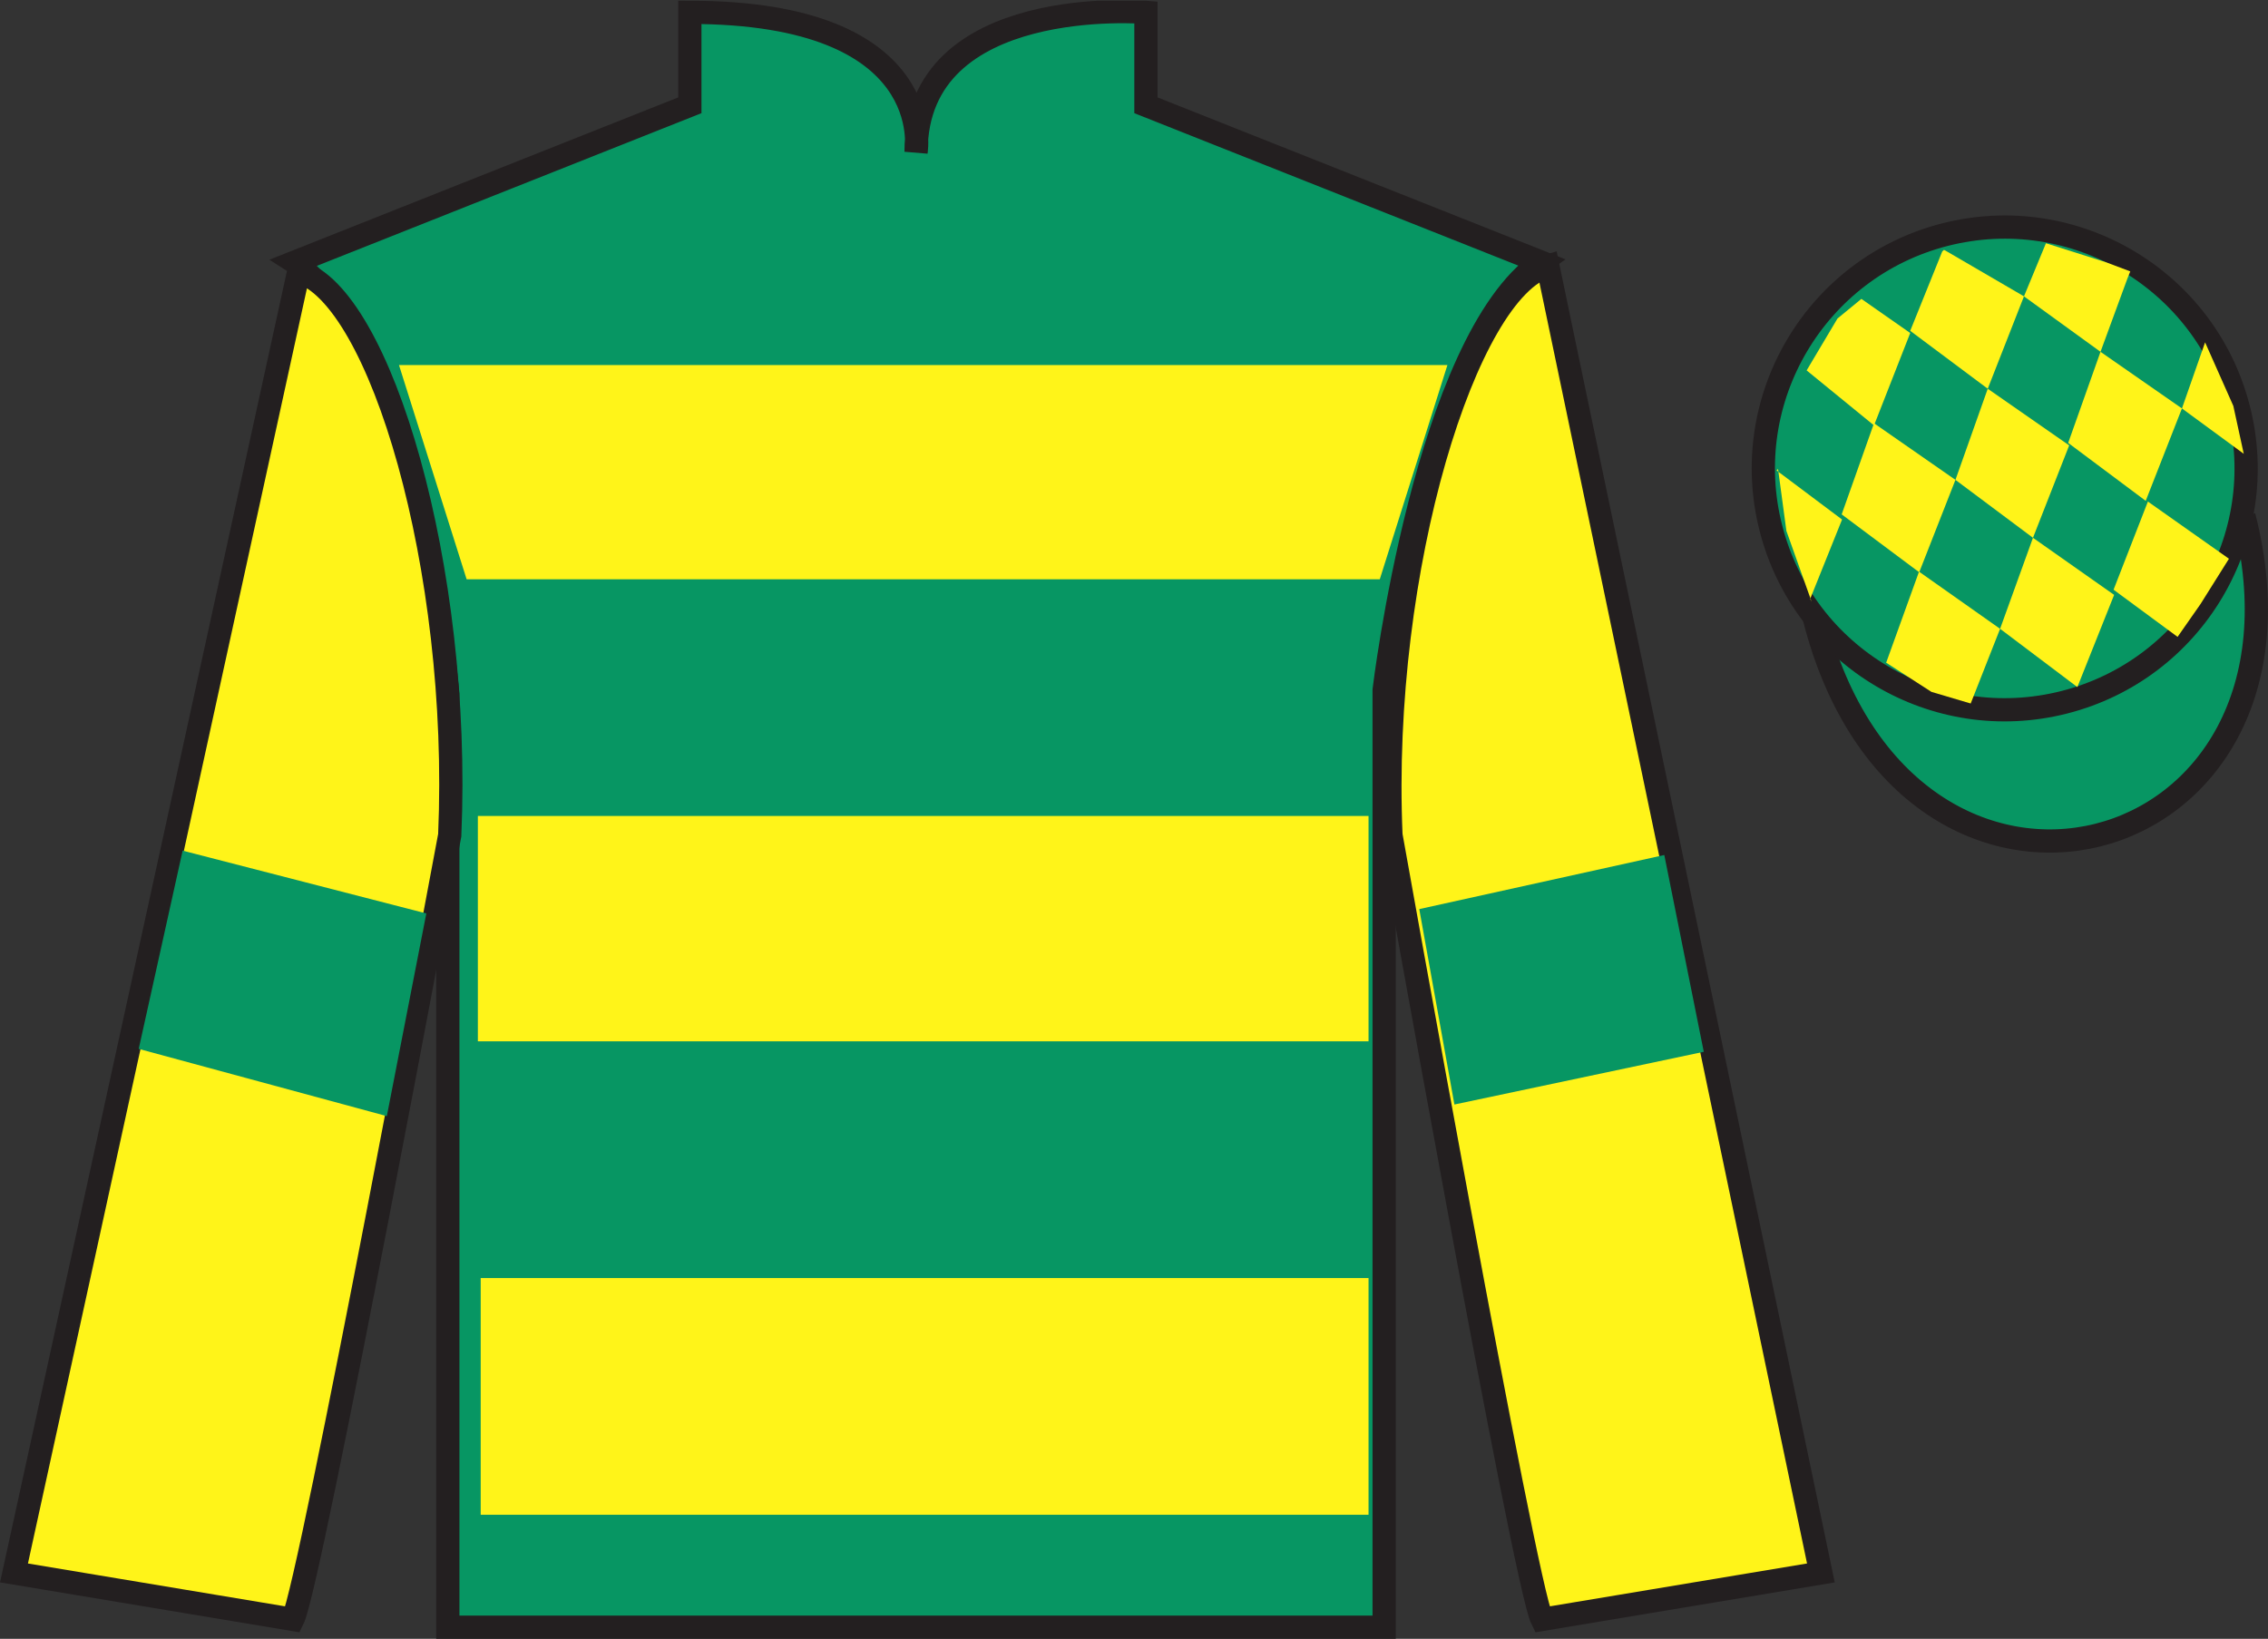 <?xml version="1.0" encoding="UTF-8"?>
<svg xmlns="http://www.w3.org/2000/svg" xmlns:xlink="http://www.w3.org/1999/xlink" width="97.59pt" height="70.53pt" viewBox="0 0 97.59 70.53" version="1.1">
<rect x="0" y="0" width="97.59" height="70.53" fill="#333333" stroke="none"/>
<defs>
<clipPath id="clip1">
  <path d="M 0 70.531 L 97.59 70.531 L 97.59 0.031 L 0 0.031 L 0 70.531 Z M 0 70.531 "/>
</clipPath>
</defs>
<g id="surface0">
<g clip-path="url(#clip1)" clip-rule="nonzero">
<path style=" stroke:none;fill-rule:nonzero;fill:rgb(3.105%,58.819%,38.753%);fill-opacity:1;" d="M 12.684 11.281 C 12.684 11.281 17.77 14.531 19.27 29.863 C 19.27 29.863 19.27 44.863 19.27 70.031 L 59.559 70.031 L 59.559 29.695 C 59.559 29.695 61.352 14.695 66.309 11.281 L 49.309 4.531 L 49.309 0.531 C 49.309 0.531 39.418 -0.305 39.418 6.531 C 39.418 6.531 40.434 0.531 29.684 0.531 L 29.684 4.531 L 12.684 11.281 "/>
<path style="fill:none;stroke-width:10;stroke-linecap:butt;stroke-linejoin:miter;stroke:rgb(13.73%,12.16%,12.549%);stroke-opacity:1;stroke-miterlimit:4;" d="M 126.836 592.487 C 126.836 592.487 177.695 559.987 192.695 406.667 C 192.695 406.667 192.695 256.667 192.695 4.987 L 595.586 4.987 L 595.586 408.347 C 595.586 408.347 613.516 558.347 663.086 592.487 L 493.086 659.987 L 493.086 699.987 C 493.086 699.987 394.18 708.347 394.18 639.987 C 394.18 639.987 404.336 699.987 296.836 699.987 L 296.836 659.987 L 126.836 592.487 Z M 126.836 592.487 " transform="matrix(0.1,0,0,-0.1,0,70.53)"/>
<path style=" stroke:none;fill-rule:nonzero;fill:rgb(100%,95.41%,10.001%);fill-opacity:1;" d="M 12.602 69.695 C 13.352 68.195 19.352 35.945 19.352 35.945 C 19.852 24.445 16.352 12.695 12.852 11.695 L 0.602 67.695 L 12.602 69.695 "/>
<path style="fill:none;stroke-width:10;stroke-linecap:butt;stroke-linejoin:miter;stroke:rgb(13.73%,12.16%,12.549%);stroke-opacity:1;stroke-miterlimit:4;" d="M 126.016 8.347 C 133.516 23.347 193.516 345.847 193.516 345.847 C 198.516 460.847 163.516 578.347 128.516 588.347 L 6.016 28.347 L 126.016 8.347 Z M 126.016 8.347 " transform="matrix(0.1,0,0,-0.1,0,70.53)"/>
<path style=" stroke:none;fill-rule:nonzero;fill:rgb(100%,95.41%,10.001%);fill-opacity:1;" d="M 78.352 67.695 L 66.602 11.445 C 63.102 12.445 59.352 24.445 59.852 35.945 C 59.852 35.945 65.602 68.195 66.352 69.695 L 78.352 67.695 "/>
<path style="fill:none;stroke-width:10;stroke-linecap:butt;stroke-linejoin:miter;stroke:rgb(13.73%,12.16%,12.549%);stroke-opacity:1;stroke-miterlimit:4;" d="M 783.516 28.347 L 666.016 590.847 C 631.016 580.847 593.516 460.847 598.516 345.847 C 598.516 345.847 656.016 23.347 663.516 8.347 L 783.516 28.347 Z M 783.516 28.347 " transform="matrix(0.1,0,0,-0.1,0,70.53)"/>
<path style="fill-rule:nonzero;fill:rgb(3.105%,58.819%,38.753%);fill-opacity:1;stroke-width:10;stroke-linecap:butt;stroke-linejoin:miter;stroke:rgb(13.73%,12.16%,12.549%);stroke-opacity:1;stroke-miterlimit:4;" d="M 780.703 439.245 C 820.391 283.62 1004.336 331.198 965.547 483.191 " transform="matrix(0.1,0,0,-0.1,0,70.53)"/>
<path style=" stroke:none;fill-rule:nonzero;fill:rgb(3.105%,58.819%,38.753%);fill-opacity:1;" d="M 16.645 48.035 L 18.344 39.312 L 7.859 36.609 L 5.969 45.141 L 16.645 48.035 "/>
<path style=" stroke:none;fill-rule:nonzero;fill:rgb(3.105%,58.819%,38.753%);fill-opacity:1;" d="M 62.582 47.535 L 61.07 39.125 L 71.613 36.797 L 73.312 45.266 L 62.582 47.535 "/>
<path style=" stroke:none;fill-rule:nonzero;fill:rgb(100%,95.41%,10.001%);fill-opacity:1;" d="M 17.168 15.711 L 62.281 15.711 L 59.371 24.93 L 20.078 24.93 L 17.168 15.711 "/>
<path style=" stroke:none;fill-rule:nonzero;fill:rgb(100%,95.41%,10.001%);fill-opacity:1;" d="M 20.562 44.816 L 58.887 44.816 L 58.887 35.117 L 20.562 35.117 L 20.562 44.816 Z M 20.562 44.816 "/>
<path style=" stroke:none;fill-rule:nonzero;fill:rgb(100%,95.41%,10.001%);fill-opacity:1;" d="M 20.684 65.191 L 58.887 65.191 L 58.887 55.004 L 20.684 55.004 L 20.684 65.191 Z M 20.684 65.191 "/>
<path style=" stroke:none;fill-rule:nonzero;fill:rgb(3.105%,58.819%,38.753%);fill-opacity:1;" d="M 88.828 30.223 C 94.387 28.805 97.742 23.148 96.324 17.594 C 94.906 12.035 89.25 8.68 83.691 10.098 C 78.137 11.516 74.781 17.172 76.199 22.727 C 77.617 28.285 83.27 31.641 88.828 30.223 "/>
<path style="fill:none;stroke-width:10;stroke-linecap:butt;stroke-linejoin:miter;stroke:rgb(13.73%,12.16%,12.549%);stroke-opacity:1;stroke-miterlimit:4;" d="M 888.281 403.073 C 943.867 417.253 977.422 473.816 963.242 529.362 C 949.062 584.948 892.5 618.503 836.914 604.323 C 781.367 590.144 747.812 533.581 761.992 478.034 C 776.172 422.448 832.695 388.894 888.281 403.073 Z M 888.281 403.073 " transform="matrix(0.1,0,0,-0.1,0,70.53)"/>
<path style=" stroke:none;fill-rule:nonzero;fill:rgb(100%,95.41%,10.001%);fill-opacity:1;" d="M 80.094 12.863 L 79.066 13.707 L 77.738 15.941 L 80.637 18.309 L 82.195 14.332 L 80.094 12.863 "/>
<path style=" stroke:none;fill-rule:nonzero;fill:rgb(100%,95.41%,10.001%);fill-opacity:1;" d="M 83.785 10.828 L 83.648 10.754 L 83.574 10.82 L 82.195 14.238 L 85.531 16.73 L 87.09 12.754 L 83.785 10.828 "/>
<path style=" stroke:none;fill-rule:nonzero;fill:rgb(100%,95.41%,10.001%);fill-opacity:1;" d="M 90.625 11.289 L 88.035 10.469 L 87.09 12.754 L 90.383 15.141 L 91.539 11.992 L 91.664 11.68 L 90.625 11.289 "/>
<path style=" stroke:none;fill-rule:nonzero;fill:rgb(100%,95.41%,10.001%);fill-opacity:1;" d="M 80.637 18.215 L 79.246 22.137 L 82.582 24.629 L 84.141 20.652 L 80.637 18.215 "/>
<path style=" stroke:none;fill-rule:nonzero;fill:rgb(100%,95.41%,10.001%);fill-opacity:1;" d="M 85.531 16.73 L 84.141 20.652 L 87.477 23.145 L 89.035 19.168 L 85.531 16.73 "/>
<path style=" stroke:none;fill-rule:nonzero;fill:rgb(100%,95.41%,10.001%);fill-opacity:1;" d="M 90.383 15.141 L 88.992 19.062 L 92.328 21.555 L 93.887 17.578 L 90.383 15.141 "/>
<path style=" stroke:none;fill-rule:nonzero;fill:rgb(100%,95.41%,10.001%);fill-opacity:1;" d="M 82.574 24.602 L 81.16 28.52 L 83.109 29.777 L 84.797 30.277 L 86.062 27.062 L 82.574 24.602 "/>
<path style=" stroke:none;fill-rule:nonzero;fill:rgb(100%,95.41%,10.001%);fill-opacity:1;" d="M 87.477 23.145 L 86.062 27.062 L 89.387 29.57 L 90.969 25.602 L 87.477 23.145 "/>
<path style=" stroke:none;fill-rule:nonzero;fill:rgb(100%,95.41%,10.001%);fill-opacity:1;" d="M 92.422 21.586 L 90.945 25.379 L 93.699 27.41 L 94.684 26 L 95.91 24.047 L 92.422 21.586 "/>
<path style=" stroke:none;fill-rule:nonzero;fill:rgb(100%,95.41%,10.001%);fill-opacity:1;" d="M 76.445 20.246 L 76.508 20.184 L 76.867 22.848 L 77.953 25.898 L 77.891 25.773 L 79.262 22.359 L 76.445 20.246 "/>
<path style=" stroke:none;fill-rule:nonzero;fill:rgb(100%,95.41%,10.001%);fill-opacity:1;" d="M 94.883 14.734 L 94.883 14.734 L 93.887 17.578 L 96.547 19.531 L 96.098 17.469 L 94.883 14.734 "/>
</g>
</g>
</svg>
